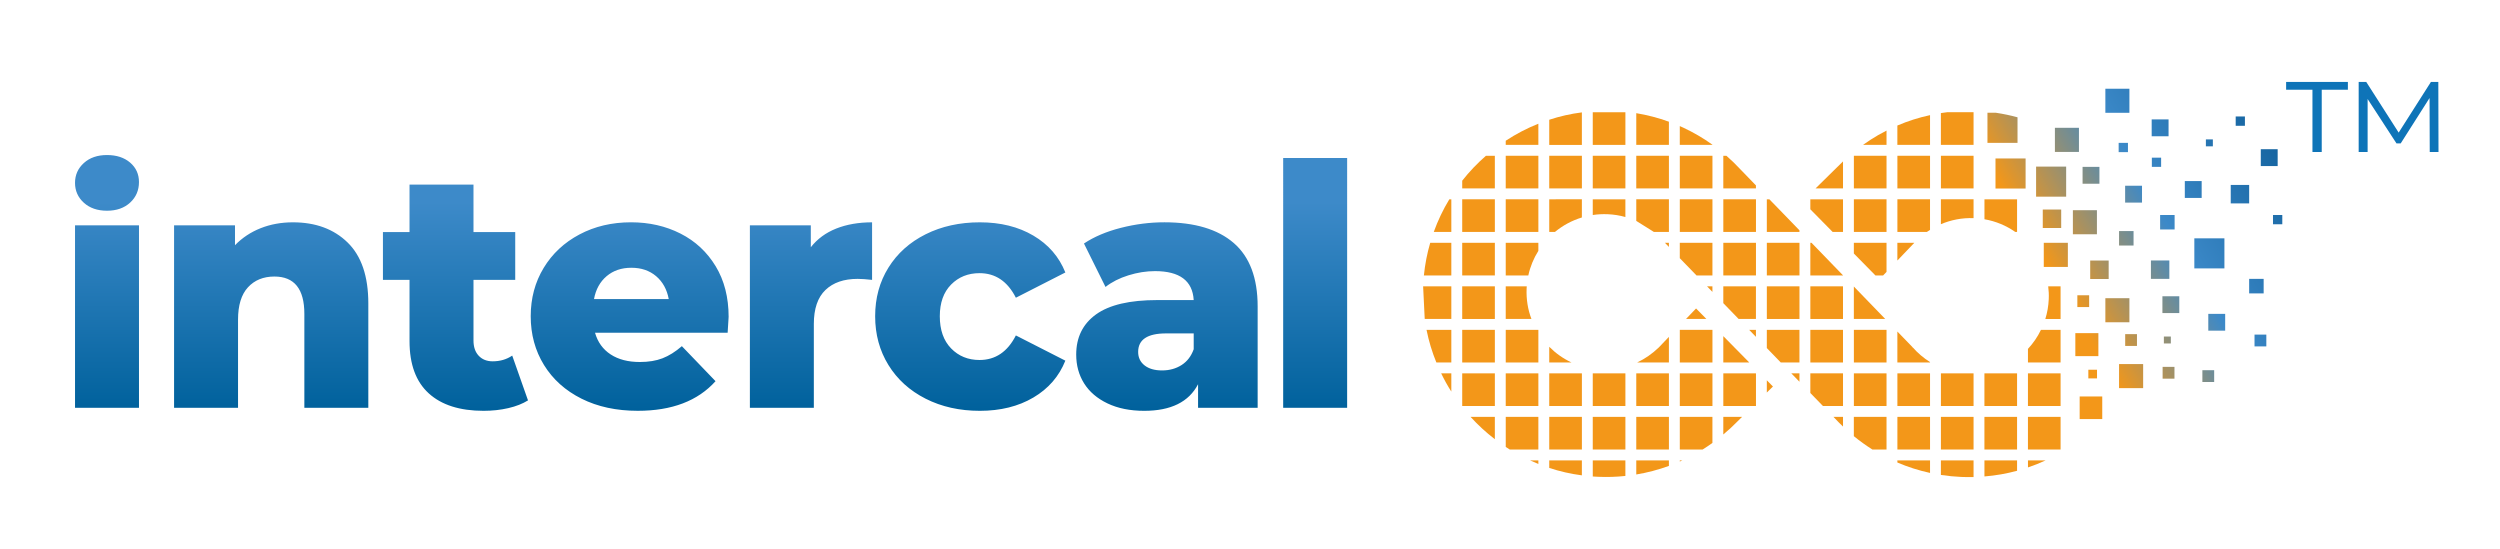 <svg xmlns="http://www.w3.org/2000/svg" xmlns:xlink="http://www.w3.org/1999/xlink" id="Layer_1" x="0px" y="0px" viewBox="0 0 1717.79 377.57" style="enable-background:new 0 0 1717.79 377.57;" xml:space="preserve"><style type="text/css">	.st0{fill:url(#SVGID_1_);}	.st1{fill:#F39719;}	.st2{fill:#0E74B8;}	.st3{fill:url(#SVGID_00000029004495182016199400000006509967798992164011_);}</style><g>	<g>		<g>			<linearGradient id="SVGID_1_" gradientUnits="userSpaceOnUse" x1="1381.514" y1="205.764" x2="1563.845" y2="100.494">				<stop offset="0.159" style="stop-color:#F39719"></stop>				<stop offset="0.563" style="stop-color:#3C89C8"></stop>				<stop offset="1" style="stop-color:#1665A1"></stop>			</linearGradient>			<path class="st0" d="M1532.77,127.08v12.66h12.66v-12.66H1532.77z M1426,228.88v15.83h15.83v-15.83H1426z M1477.93,178.96v12.65    h12.66v-12.65H1477.93z M1478.45,82.05v11.58h11.6V82.05H1478.45z M1517.35,215.65v11.58h11.6v-11.58H1517.35z M1501.22,124.42    v11.6h11.58v-11.6H1501.22z M1553.42,102.53v11.56h11.6v-11.56H1553.42z M1460.21,127.64v11.56h11.6v-11.56H1460.21z     M1513.29,254.37v8.1h8.1v-8.1H1513.29z M1485.97,252.09v8.11h8.14v-8.11H1485.97z M1549.12,229.93v8.1h8.11v-8.1H1549.12z     M1427.38,202.88v8.11h8.11v-8.11H1427.38z M1460.25,229.58v8.1h8.1v-8.1H1460.25z M1403.62,143.97v12.7h12.66v-12.7H1403.62z     M1436.21,179.01v12.7h12.69v-12.7H1436.21z M1545.43,191.6v9.98h9.96v-9.98H1545.43z M1428.97,272.4v15.56h15.52V272.4H1428.97z     M1456.04,158.77v9.93h9.96v-9.93H1456.04z M1484.25,147.71v9.96h9.96v-9.96H1484.25z M1434.93,254.03V260h5.97v-5.97H1434.93z     M1486.83,231.23v4.75h4.79v-4.75H1486.83z M1515.7,95.8v4.77h4.79V95.8H1515.7z M1536.18,80.04v6.39h6.34v-6.39H1536.18z     M1561.81,147.71v6.37h6.39v-6.37H1561.81z M1478.57,108.32v6.34h6.37v-6.34H1478.57z M1455.76,98.18v6.37h6.39v-6.37H1455.76z     M1430.97,114.66v11.6h11.58v-11.6H1430.97z M1485.83,203.57v11.56h11.6v-11.56H1485.83z M1446.63,60.98v16.51h16.52V60.98    H1446.63z M1404.31,166.84v16.56h16.55v-16.56H1404.31z M1456.04,250.17v16.52h16.55v-16.52H1456.04z M1446.63,204.92v16.52    h16.52v-16.52H1446.63z M1424.31,144.43v16.55h16.52v-16.55H1424.31z M1411.96,87.83v16.55h16.52V87.83H1411.96z M1507.76,163.74    v20.66h20.67v-20.66H1507.76z M1371.14,108.88v20.68h20.68v-20.68H1371.14z M1399.03,114.46v20.66h20.66v-20.66H1399.03z     M1371.44,77.48h-5.83v20.7h20.66V80.6C1381.44,79.28,1376.52,78.25,1371.44,77.48z"></path>		</g>	</g>	<g>		<path class="st1" d="M1057.03,85.01v14.55h-22.42V96.7C1041.65,92.08,1049.13,88.15,1057.03,85.01z"></path>		<path class="st1" d="M1086.93,77.22v22.35h-22.42V82.28C1071.72,79.91,1079.24,78.18,1086.93,77.22z"></path>		<rect x="1094.41" y="77.13" class="st1" width="22.43" height="22.43"></rect>		<path class="st1" d="M1146.73,83.63v15.93h-22.42v-21.8C1132.01,79.04,1139.49,81.01,1146.73,83.63z"></path>		<path class="st1" d="M1176.63,99.42v0.14h-22.42V86.63c0.79,0.34,1.59,0.69,2.38,1.07C1163.59,90.98,1170.32,94.87,1176.63,99.42z   "></path>		<path class="st1" d="M1296.26,89.73v9.83h-16.17c3.35-2.41,6.79-4.62,10.35-6.69C1292.37,91.77,1294.3,90.73,1296.26,89.73z"></path>		<path class="st1" d="M1326.16,79.11v20.45h-22.45V86.25C1310.96,83.15,1318.47,80.77,1326.16,79.11z"></path>		<polygon class="st1" points="1337.92,77.11 1356.06,77.11 1356.06,99.56 1333.61,99.56 1333.61,77.7   "></polygon>		<path class="st1" d="M1027.13,107.05v22.42h-22.42v-5.31c4.86-6.21,10.35-11.93,16.28-17.11H1027.13z"></path>		<rect x="1034.61" y="107.03" class="st1" width="22.43" height="22.43"></rect>		<rect x="1064.51" y="107.03" class="st1" width="22.43" height="22.43"></rect>		<rect x="1094.41" y="107.03" class="st1" width="22.43" height="22.43"></rect>		<rect x="1124.31" y="107.03" class="st1" width="22.43" height="22.43"></rect>		<rect x="1154.22" y="107.03" class="st1" width="22.43" height="22.43"></rect>		<path class="st1" d="M1206.53,127.39v2.07h-22.42v-22.42h2.14c3.45,3,6.72,6.21,9.86,9.59l0.17,0.17L1206.53,127.39z"></path>		<path class="st1" d="M1266.36,110.91v18.55h-18.86l15.14-14.9v0.03C1263.85,113.36,1265.09,112.12,1266.36,110.91z"></path>		<rect x="1273.83" y="107.03" class="st1" width="22.43" height="22.43"></rect>		<rect x="1303.73" y="107.03" class="st1" width="22.43" height="22.43"></rect>		<rect x="1333.63" y="107.03" class="st1" width="22.43" height="22.43"></rect>		<path class="st1" d="M997.23,136.95v22.42h-12.07c2.83-7.86,6.41-15.38,10.69-22.42H997.23z"></path>		<rect x="1004.71" y="136.93" class="st1" width="22.43" height="22.43"></rect>		<rect x="1034.61" y="136.93" class="st1" width="22.43" height="22.43"></rect>		<path class="st1" d="M1086.93,136.95v12.48c-6.83,2.07-13.11,5.48-18.49,9.93h-3.93v-22.42H1086.93z"></path>		<path class="st1" d="M1116.83,136.95v12.17c-3.9-1.1-7.97-1.76-12.14-1.93c-3.48-0.14-6.93,0.03-10.28,0.55v-10.79H1116.83z"></path>		<polygon class="st1" points="1136.39,159.36 1146.74,159.36 1146.74,136.94 1124.31,136.94 1124.31,151.81   "></polygon>		<rect x="1154.22" y="136.93" class="st1" width="22.43" height="22.43"></rect>		<rect x="1184.12" y="136.93" class="st1" width="22.43" height="22.43"></rect>		<polygon class="st1" points="1236.43,158.26 1236.43,159.36 1214.01,159.36 1214.01,136.95 1215.77,136.95 1225.26,146.71   "></polygon>		<polygon class="st1" points="1266.36,136.95 1266.36,159.36 1259.23,159.36 1243.91,143.81 1243.91,136.95   "></polygon>		<rect x="1273.83" y="136.93" class="st1" width="22.43" height="22.43"></rect>		<polygon class="st1" points="1326.15,157.97 1326.15,136.93 1303.73,136.93 1303.73,159.36 1324,159.36   "></polygon>		<path class="st1" d="M1356.06,136.95v12.93c-7.97-0.28-15.55,1.24-22.45,4.17v-17.11H1356.06z"></path>		<path class="st1" d="M1385.96,136.95v22.42h-1.24c-6.21-4.35-13.42-7.38-21.17-8.72v-13.69H1385.96z"></path>		<path class="st1" d="M997.23,166.85v22.42h-18.86c0.79-7.72,2.24-15.21,4.35-22.42H997.23z"></path>		<rect x="1004.71" y="166.83" class="st1" width="22.43" height="22.43"></rect>		<path class="st1" d="M1057.03,166.85v5.52c-3.21,5.1-5.59,10.79-6.9,16.9h-15.52v-22.42H1057.03z"></path>		<polygon class="st1" points="1146.73,166.85 1146.73,169.67 1144.01,166.85   "></polygon>		<polygon class="st1" points="1176.64,166.84 1176.64,189.26 1165.7,189.26 1154.21,177.41 1154.21,166.84   "></polygon>		<rect x="1184.12" y="166.83" class="st1" width="22.43" height="22.43"></rect>		<rect x="1214.02" y="166.83" class="st1" width="22.43" height="22.43"></rect>		<polygon class="st1" points="1266.36,189.19 1266.36,189.26 1243.91,189.26 1243.91,166.85 1244.74,166.85   "></polygon>		<polygon class="st1" points="1296.26,166.85 1296.26,186.81 1293.92,189.26 1288.64,189.26 1273.81,174.19 1273.81,166.85   "></polygon>		<polygon class="st1" points="1315.34,166.85 1303.71,179.02 1303.71,166.85   "></polygon>		<polygon class="st1" points="977.85,196.75 997.23,196.75 997.23,219.16 978.95,219.16   "></polygon>		<rect x="1004.71" y="196.74" class="st1" width="22.43" height="22.43"></rect>		<path class="st1" d="M1052.27,219.16h-17.66v-22.42h14.45c-0.03,0.52-0.07,1.03-0.1,1.59   C1048.65,205.64,1049.82,212.71,1052.27,219.16z"></path>		<polygon class="st1" points="1165.39,211.95 1172.49,219.16 1158.49,219.16   "></polygon>		<polygon class="st1" points="1176.63,196.75 1176.63,200.57 1172.94,196.75   "></polygon>		<polygon class="st1" points="1206.53,196.75 1206.53,219.16 1194.63,219.16 1184.11,208.3 1184.11,196.75   "></polygon>		<rect x="1214.02" y="196.74" class="st1" width="22.43" height="22.43"></rect>		<rect x="1243.92" y="196.74" class="st1" width="22.43" height="22.43"></rect>		<polygon class="st1" points="1295.37,219.16 1273.81,219.16 1273.81,196.88   "></polygon>		<path class="st1" d="M1415.86,196.75v22.42h-10.48c1.35-4.31,2.14-8.86,2.35-13.59c0.14-3,0-5.93-0.38-8.83H1415.86z"></path>		<path class="st1" d="M997.23,226.65v22.42h-10.28c-2.93-7.17-5.21-14.66-6.76-22.42H997.23z"></path>		<rect x="1004.71" y="226.64" class="st1" width="22.43" height="22.43"></rect>		<rect x="1034.62" y="226.65" class="st1" width="22.42" height="22.42"></rect>		<path class="st1" d="M1079.79,249.06h-15.28v-10.79C1068.9,242.72,1074.07,246.37,1079.79,249.06z"></path>		<path class="st1" d="M1146.73,231.47v17.59h-21.83c5.41-2.55,10.35-5.97,14.62-10.1l0.03,0.03L1146.73,231.47z"></path>		<rect x="1154.22" y="226.64" class="st1" width="22.43" height="22.43"></rect>		<polygon class="st1" points="1184.11,230.96 1201.94,249.06 1184.11,249.06   "></polygon>		<polygon class="st1" points="1206.53,226.65 1206.53,231.44 1201.87,226.65   "></polygon>		<polygon class="st1" points="1214.01,239.16 1214.01,226.65 1236.43,226.65 1236.43,249.06 1223.6,249.06   "></polygon>		<rect x="1243.92" y="226.64" class="st1" width="22.43" height="22.43"></rect>		<rect x="1273.83" y="226.64" class="st1" width="22.43" height="22.43"></rect>		<path class="st1" d="M1326.16,248.79v0.28h-22.45v-21.28l10.35,10.69l-0.21,0.31c0,0.03,0,0.03,0,0.03l0.31-0.24   C1317.71,242.61,1321.75,246.03,1326.16,248.79z"></path>		<path class="st1" d="M1415.86,226.65v22.42h-22.42v-9.35c3.59-3.86,6.62-8.24,8.93-13.07H1415.86z"></path>		<path class="st1" d="M997.23,256.54v12.52c-2.59-4.03-4.9-8.21-6.97-12.52H997.23z"></path>		<rect x="1004.71" y="256.54" class="st1" width="22.43" height="22.43"></rect>		<rect x="1034.61" y="256.54" class="st1" width="22.43" height="22.43"></rect>		<rect x="1064.51" y="256.54" class="st1" width="22.43" height="22.43"></rect>		<rect x="1094.41" y="256.54" class="st1" width="22.43" height="22.43"></rect>		<rect x="1124.31" y="256.54" class="st1" width="22.43" height="22.43"></rect>		<rect x="1154.22" y="256.54" class="st1" width="22.43" height="22.43"></rect>		<rect x="1184.12" y="256.54" class="st1" width="22.43" height="22.43"></rect>		<polygon class="st1" points="1214.01,261.3 1218.22,265.58 1214.01,269.72   "></polygon>		<polygon class="st1" points="1236.43,256.54 1236.43,262.3 1231.46,257.17 1230.84,256.54   "></polygon>		<polygon class="st1" points="1243.91,270.03 1243.91,256.54 1266.36,256.54 1266.36,278.96 1252.57,278.96   "></polygon>		<rect x="1273.83" y="256.54" class="st1" width="22.43" height="22.43"></rect>		<rect x="1303.73" y="256.54" class="st1" width="22.43" height="22.43"></rect>		<rect x="1333.63" y="256.54" class="st1" width="22.43" height="22.43"></rect>		<rect x="1363.53" y="256.54" class="st1" width="22.43" height="22.43"></rect>		<rect x="1393.43" y="256.54" class="st1" width="22.43" height="22.43"></rect>		<path class="st1" d="M1027.13,286.44v15.35c-6.04-4.62-11.59-9.76-16.69-15.35H1027.13z"></path>		<path class="st1" d="M1057.03,286.44v22.42h-19.69c-0.93-0.59-1.83-1.14-2.72-1.76v-20.66H1057.03z"></path>		<rect x="1064.51" y="286.44" class="st1" width="22.43" height="22.43"></rect>		<rect x="1094.41" y="286.44" class="st1" width="22.43" height="22.43"></rect>		<rect x="1124.31" y="286.44" class="st1" width="22.43" height="22.43"></rect>		<path class="st1" d="M1176.63,286.44v17.9c-2.17,1.59-4.45,3.1-6.72,4.52h-15.69v-22.42H1176.63z"></path>		<path class="st1" d="M1197.01,286.44l-2.93,2.9c-3.14,3.21-6.48,6.31-9.97,9.21v-12.1H1197.01z"></path>		<path class="st1" d="M1266.36,286.44v6.66c-1.97-1.86-3.9-3.83-5.76-5.83l-0.17-0.17l-0.62-0.66H1266.36z"></path>		<path class="st1" d="M1296.26,286.44v22.42h-9.73c-4.41-2.79-8.66-5.83-12.73-9.17v-13.24H1296.26z"></path>		<rect x="1303.73" y="286.44" class="st1" width="22.43" height="22.43"></rect>		<rect x="1333.63" y="286.44" class="st1" width="22.43" height="22.43"></rect>		<rect x="1363.53" y="286.44" class="st1" width="22.43" height="22.43"></rect>		<rect x="1393.43" y="286.44" class="st1" width="22.43" height="22.43"></rect>		<path class="st1" d="M1057.03,316.34v2.45c-1.93-0.76-3.86-1.59-5.72-2.45H1057.03z"></path>		<path class="st1" d="M1086.93,316.34v10.28c-7.72-1-15.21-2.72-22.42-5.1v-5.17H1086.93z"></path>		<path class="st1" d="M1116.83,316.34v10.69c-6.17,0.66-12.38,0.86-18.62,0.59c-1.28-0.07-2.55-0.14-3.79-0.21v-11.07H1116.83z"></path>		<path class="st1" d="M1146.73,316.34v3.79c-7.28,2.66-14.76,4.62-22.42,5.9v-9.69H1146.73z"></path>		<path class="st1" d="M1155.97,316.34c-0.59,0.28-1.17,0.52-1.76,0.79v-0.79H1155.97z"></path>		<path class="st1" d="M1326.16,316.34v8.62c-7.73-1.69-15.24-4.07-22.45-7.17v-1.45H1326.16z"></path>		<path class="st1" d="M1356.06,316.34v11.45c-2.76,0.07-5.52,0.03-8.31-0.07c-4.76-0.21-9.48-0.66-14.14-1.38v-10H1356.06z"></path>		<path class="st1" d="M1385.96,316.34v7.14c-7.24,1.97-14.76,3.28-22.42,3.9v-11.04H1385.96z"></path>		<path class="st1" d="M1405.59,316.34c-3.93,1.83-8,3.45-12.14,4.83v-4.83H1405.59z"></path>	</g></g><g>	<path class="st2" d="M1570.83,56.32h42.44v5.33h-17.97v42.79h-6.38V61.65h-18.09V56.32z M1669.51,104.44l-0.12-37.1l-19.83,31.19  h-2.9l-19.83-30.5v36.41h-6.15V56.32h5.22l22.26,34.79l22.15-34.79h5.1l0.12,48.12H1669.51z"></path></g><linearGradient id="SVGID_00000067944872413232619800000001215205112378771614_" gradientUnits="userSpaceOnUse" x1="488.593" y1="282.281" x2="488.593" y2="106.528">	<stop offset="0" style="stop-color:#00619C"></stop>	<stop offset="0.816" style="stop-color:#3D8AC9"></stop></linearGradient><path style="fill:url(#SVGID_00000067944872413232619800000001215205112378771614_);" d="M51.55,154.84H95.5V280.2H51.55V154.84z  M238.86,166.64c9.48,9.25,14.22,23.21,14.22,41.87v71.7h-43.95v-64.53c0-17.12-6.86-25.67-20.59-25.67 c-7.56,0-13.61,2.47-18.16,7.4c-4.55,4.94-6.82,12.34-6.82,22.2v60.6h-43.95V154.84h41.86v13.65c4.93-5.09,10.79-8.98,17.58-11.68 c6.78-2.69,14.19-4.05,22.2-4.05C216.85,152.76,229.38,157.38,238.86,166.64z M362.8,275.11c-3.7,2.31-8.21,4.09-13.53,5.32 c-5.32,1.23-10.99,1.85-17,1.85c-16.35,0-28.91-4.01-37.7-12.03c-8.79-8.02-13.18-19.97-13.18-35.85v-42.1h-18.27v-32.84h18.27 v-32.61h43.95v32.61h28.68v32.84h-28.68v41.63c0,4.47,1.19,7.98,3.59,10.52c2.39,2.55,5.59,3.82,9.6,3.82 c5.09,0,9.56-1.31,13.42-3.93L362.8,275.11z M499.97,228.62h-91.13c1.85,6.48,5.44,11.45,10.76,14.92c5.32,3.47,11.99,5.2,20.01,5.2 c6.01,0,11.22-0.85,15.61-2.55c4.39-1.7,8.83-4.47,13.3-8.33l23.13,24.06c-12.18,13.57-29.99,20.35-53.43,20.35 c-14.65,0-27.52-2.77-38.63-8.32c-11.1-5.55-19.7-13.26-25.79-23.13c-6.09-9.87-9.14-21.05-9.14-33.54c0-12.34,2.97-23.4,8.9-33.19 c5.93-9.79,14.14-17.46,24.63-23.01c10.48-5.55,22.28-8.33,35.39-8.33c12.49,0,23.82,2.58,34,7.75 c10.18,5.17,18.23,12.64,24.17,22.44c5.93,9.8,8.9,21.4,8.9,34.81C500.66,218.06,500.43,221.68,499.97,228.62z M416.82,189.76 c-4.55,3.86-7.44,9.1-8.67,15.73h51.35c-1.24-6.63-4.13-11.87-8.67-15.73c-4.55-3.85-10.22-5.78-17-5.78 C427.03,183.98,421.37,185.91,416.82,189.76z M574.59,157.04c7.17-2.85,15.38-4.28,24.63-4.28v39.55c-4.01-0.46-7.33-0.69-9.95-0.69 c-9.41,0-16.77,2.54-22.09,7.63c-5.32,5.09-7.98,12.88-7.98,23.36v57.59h-43.94V154.84h41.86v15.04 C561.59,164.17,567.42,159.89,574.59,157.04z M636.03,273.96c-10.95-5.55-19.47-13.26-25.56-23.13c-6.09-9.87-9.14-21.05-9.14-33.54 s3.04-23.63,9.14-33.42c6.09-9.79,14.61-17.42,25.56-22.9c10.95-5.47,23.36-8.21,37.24-8.21c14.19,0,26.44,3.04,36.78,9.13 c10.33,6.09,17.65,14.54,21.97,25.33l-34,17.35c-5.71-11.26-14.03-16.88-24.98-16.88c-7.86,0-14.38,2.62-19.54,7.86 c-5.17,5.24-7.75,12.49-7.75,21.74c0,9.41,2.58,16.77,7.75,22.09c5.17,5.32,11.68,7.98,19.54,7.98c10.95,0,19.27-5.63,24.98-16.88 l34,17.34c-4.32,10.8-11.64,19.24-21.97,25.33c-10.33,6.09-22.59,9.13-36.78,9.13C659.39,282.28,646.98,279.51,636.03,273.96z  M847.73,166.98c10.95,9.48,16.42,24.02,16.42,43.6v69.62h-40.94v-16.19c-6.33,12.18-18.66,18.27-37.01,18.27 c-9.71,0-18.12-1.7-25.21-5.09c-7.1-3.39-12.45-7.98-16.08-13.76c-3.62-5.78-5.43-12.38-5.43-19.78c0-11.87,4.55-21.09,13.65-27.64 c9.1-6.55,23.13-9.83,42.1-9.83h24.98c-0.77-13.26-9.64-19.89-26.6-19.89c-6.01,0-12.11,0.97-18.27,2.89 c-6.17,1.93-11.41,4.59-15.73,7.98l-14.8-29.84c6.94-4.63,15.38-8.21,25.33-10.76c9.95-2.54,19.93-3.82,29.95-3.82 C820.9,152.76,836.78,157.5,847.73,166.98z M811.88,250.83c3.85-2.46,6.63-6.09,8.33-10.87v-10.87h-18.97 c-12.8,0-19.2,4.24-19.2,12.72c0,3.86,1.46,6.94,4.39,9.25c2.93,2.31,6.94,3.47,12.03,3.47 C803.55,254.53,808.02,253.29,811.88,250.83z M881.69,108.58h43.95V280.2h-43.95V108.58z M73.52,144.79 c6.56,0,11.87-1.86,15.91-5.59c4.04-3.72,6.06-8.43,6.06-14.11c0-5.43-2.02-9.88-6.06-13.35c-4.04-3.47-9.35-5.21-15.91-5.21 c-6.57,0-11.87,1.83-15.91,5.49c-4.04,3.66-6.06,8.21-6.06,13.64c0,5.43,2.02,9.98,6.06,13.64 C61.65,142.96,66.96,144.79,73.52,144.79z"></path></svg>